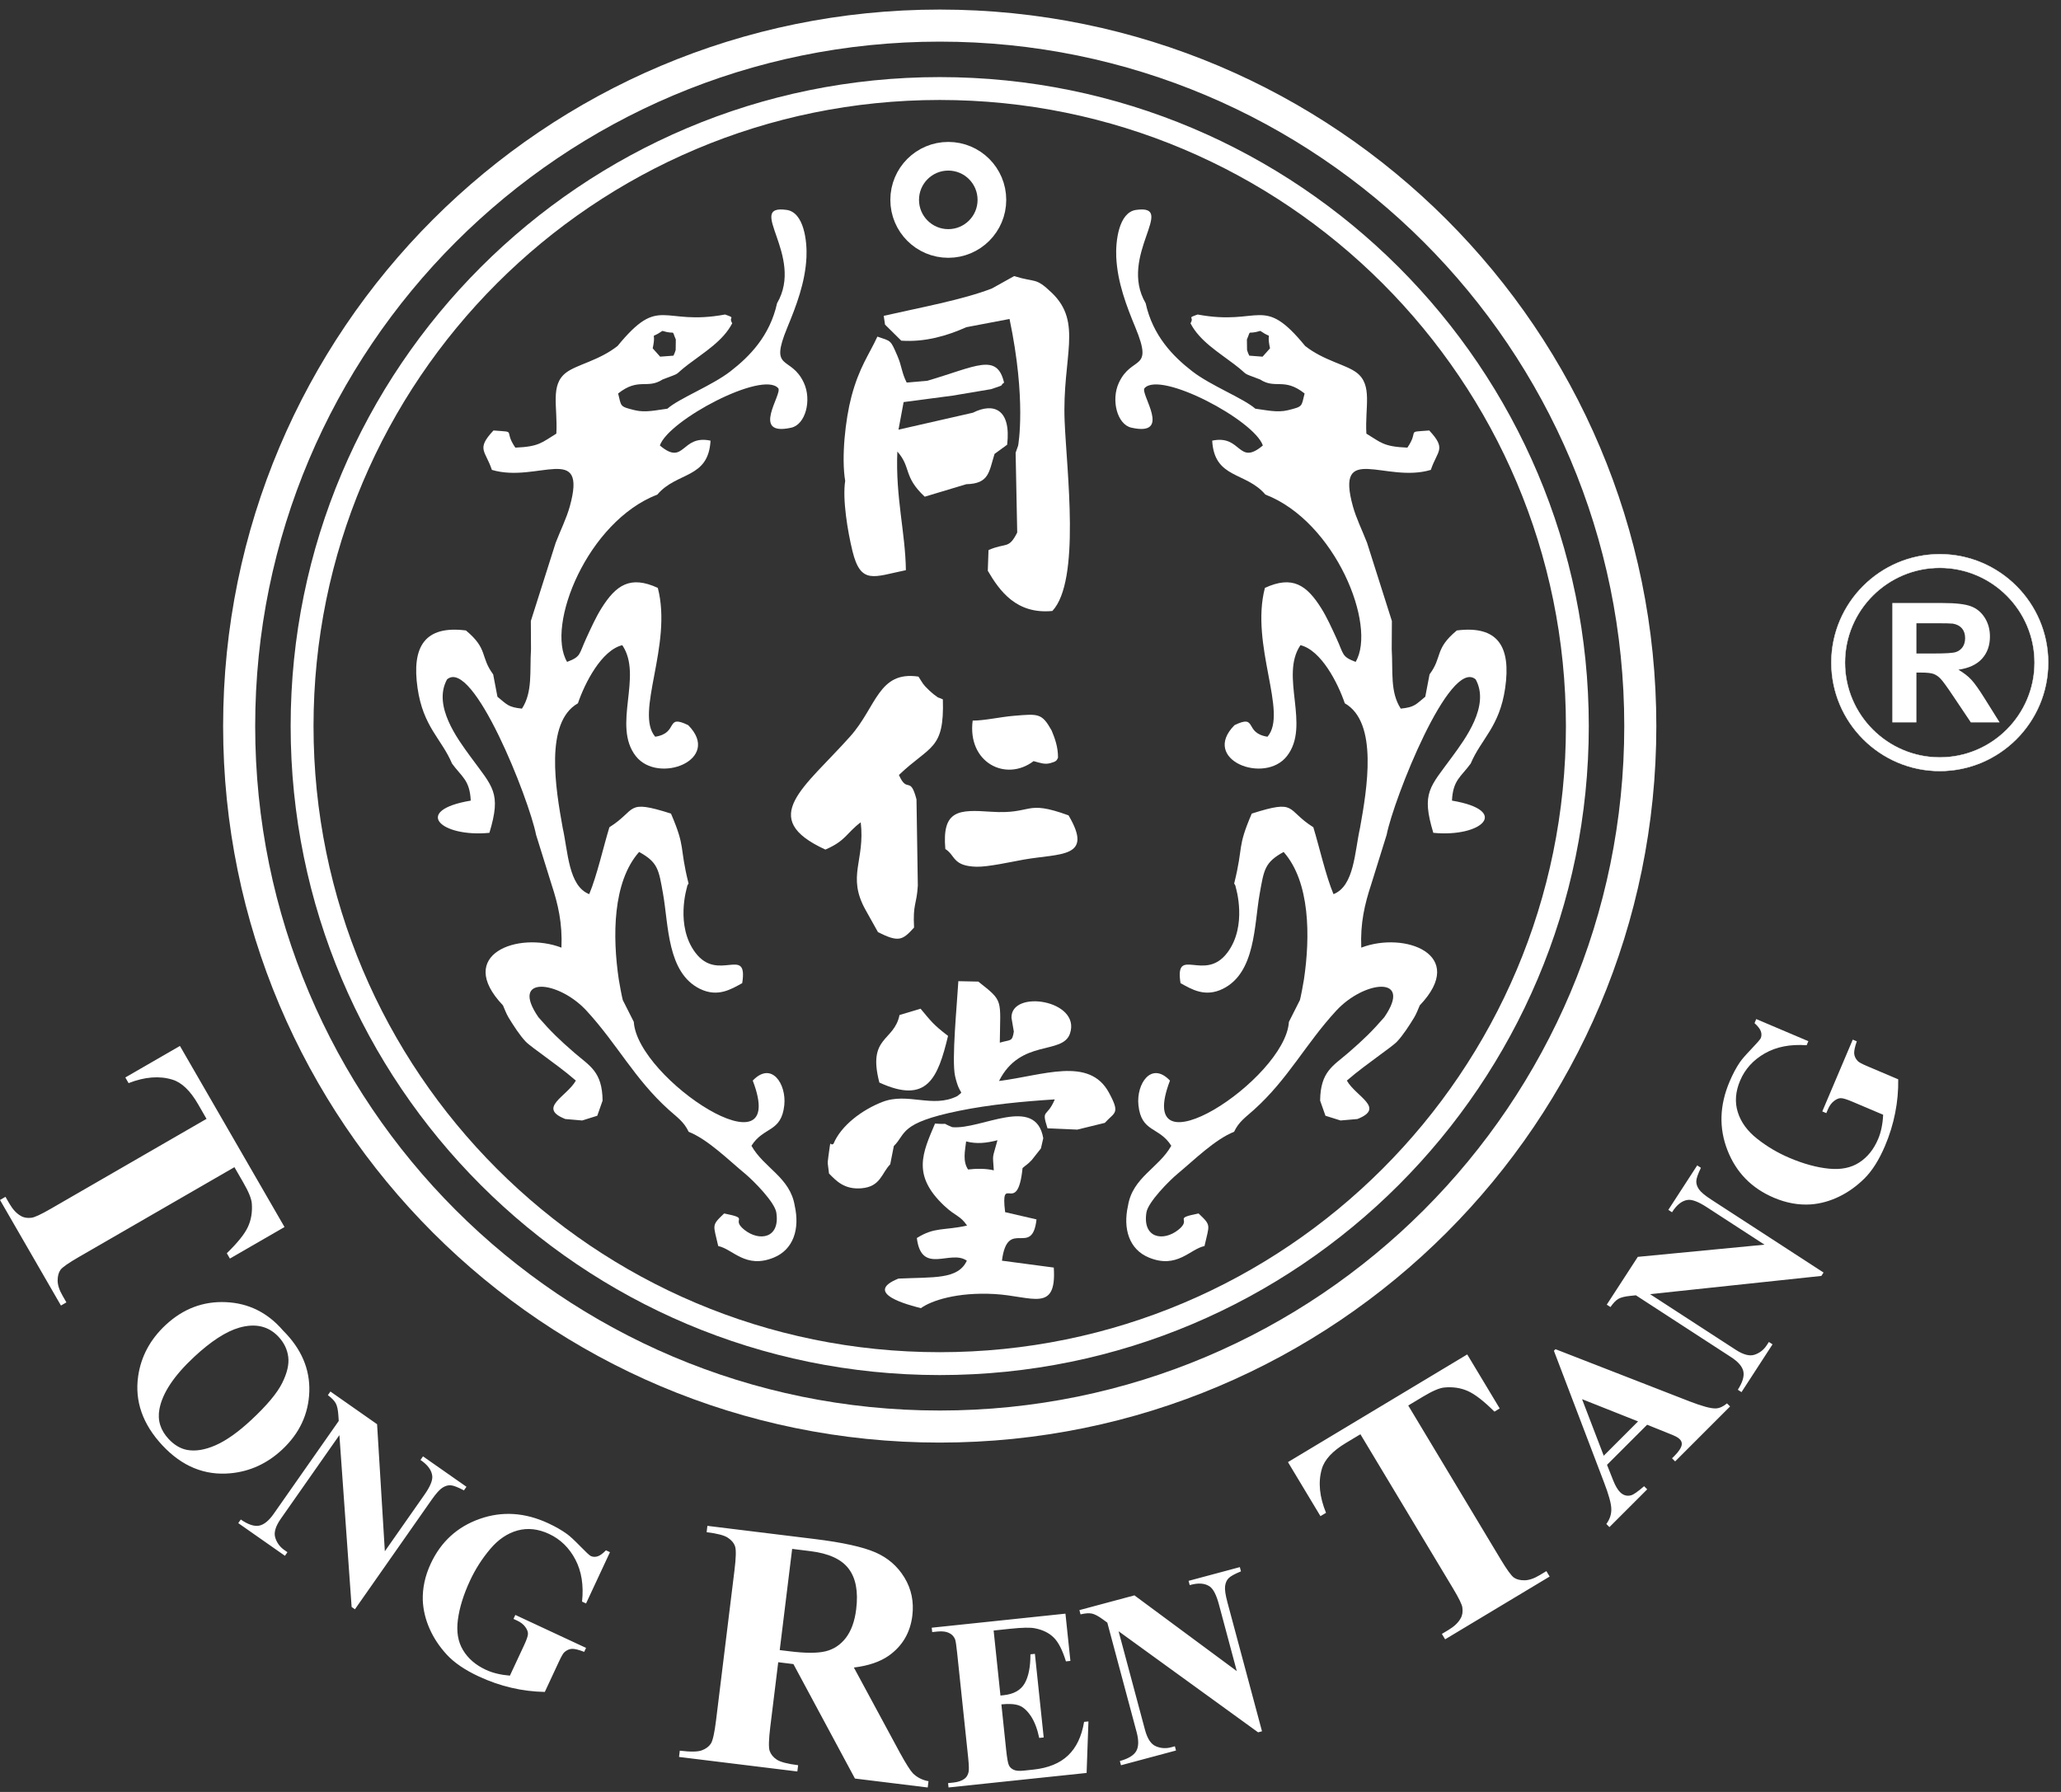 <svg xmlns="http://www.w3.org/2000/svg" width="161" height="140" viewBox="0 0 161 140" fill="none"><rect x="0" y="0" width="161" height="140" fill="#333333" stroke="none"/><path d="M22.225 95.865L17.959 98.329L17.718 97.913C18.56 97.094 19.11 96.412 19.363 95.864C19.621 95.312 19.722 94.701 19.671 94.025C19.644 93.651 19.415 93.095 18.99 92.362L18.313 91.189L6.164 98.204C5.359 98.669 4.881 99.002 4.727 99.207C4.578 99.414 4.506 99.69 4.503 100.034C4.501 100.385 4.628 100.782 4.887 101.229L5.188 101.753L4.761 101.999L0 93.752L0.427 93.506L0.73 94.029C0.992 94.484 1.29 94.806 1.613 94.988C1.835 95.131 2.113 95.181 2.446 95.142C2.679 95.124 3.191 94.887 3.984 94.429L16.133 87.414L15.475 86.271C14.864 85.213 14.194 84.568 13.466 84.35C12.449 84.037 11.309 84.129 10.044 84.622L9.79 84.18L14.056 81.718L22.225 95.865ZM22.117 103.959C23.535 105.37 24.217 106.956 24.163 108.715C24.105 110.473 23.399 111.988 22.036 113.259C20.87 114.345 19.53 114.961 18.011 115.104C15.994 115.295 14.219 114.566 12.684 112.921C11.145 111.27 10.514 109.472 10.792 107.523C11.013 105.987 11.728 104.65 12.939 103.519C14.302 102.25 15.871 101.654 17.645 101.734C19.42 101.812 20.911 102.554 22.117 103.959ZM21.762 104.445C20.977 103.604 19.954 103.367 18.687 103.728C17.655 104.025 16.475 104.792 15.159 106.019C13.592 107.48 12.691 108.835 12.456 110.081C12.289 110.953 12.53 111.736 13.174 112.426C13.607 112.89 14.083 113.174 14.597 113.276C15.254 113.402 16.005 113.283 16.847 112.912C17.686 112.543 18.617 111.881 19.635 110.932C20.851 109.798 21.654 108.838 22.043 108.052C22.436 107.264 22.593 106.581 22.515 105.998C22.438 105.419 22.186 104.9 21.762 104.445ZM29.457 111.271L30.063 121.197L33.158 116.778C33.59 116.162 33.794 115.684 33.77 115.344C33.731 114.881 33.425 114.454 32.847 114.064L33.044 113.782L36.439 116.159L36.241 116.44C35.766 116.191 35.428 116.059 35.215 116.044C35.003 116.026 34.786 116.089 34.563 116.231C34.342 116.371 34.059 116.688 33.72 117.171L27.726 125.731L27.468 125.55L26.512 112.123L21.934 118.661C21.522 119.251 21.377 119.742 21.504 120.138C21.627 120.537 21.865 120.858 22.212 121.101L22.454 121.271L22.258 121.551L18.613 118.998L18.809 118.717C19.38 119.111 19.855 119.268 20.235 119.197C20.618 119.125 20.999 118.817 21.381 118.272L26.461 111.016L26.433 110.589C26.406 110.163 26.341 109.851 26.234 109.646C26.128 109.445 25.92 109.229 25.614 109L25.812 108.717L29.457 111.271ZM47.649 121.269L45.78 125.276L45.468 125.131C45.604 123.86 45.431 122.765 44.947 121.845C44.466 120.927 43.779 120.258 42.891 119.843C42.04 119.447 41.221 119.358 40.434 119.573C39.646 119.788 38.935 120.265 38.303 121.012C37.669 121.759 37.14 122.583 36.721 123.482C36.213 124.572 35.897 125.587 35.771 126.531C35.643 127.471 35.775 128.267 36.171 128.921C36.564 129.575 37.155 130.086 37.944 130.453C38.218 130.582 38.511 130.683 38.826 130.757C39.141 130.834 39.475 130.886 39.832 130.915L40.935 128.55C41.143 128.104 41.248 127.797 41.244 127.639C41.246 127.48 41.172 127.299 41.03 127.105C40.888 126.908 40.677 126.745 40.403 126.617L40.113 126.482L40.257 126.172L45.781 128.747L45.636 129.057C45.206 128.891 44.888 128.812 44.681 128.821C44.476 128.832 44.282 128.916 44.098 129.075C43.998 129.156 43.854 129.407 43.661 129.822L42.559 132.187C41.679 132.17 40.808 132.065 39.946 131.861C39.083 131.661 38.229 131.363 37.385 130.97C36.304 130.465 35.479 129.9 34.903 129.275C34.326 128.648 33.875 127.971 33.555 127.24C33.233 126.509 33.059 125.771 33.027 125.028C32.999 124.074 33.204 123.117 33.65 122.16C34.447 120.451 35.723 119.285 37.476 118.667C39.228 118.049 41.015 118.165 42.837 119.014C43.402 119.277 43.891 119.557 44.302 119.857C44.527 120.019 44.865 120.332 45.32 120.799C45.772 121.263 46.05 121.523 46.149 121.569C46.306 121.642 46.476 121.652 46.664 121.6C46.853 121.549 47.077 121.388 47.336 121.123L47.649 121.269ZM60.793 129.866L60.171 134.927C60.052 135.904 60.036 136.524 60.122 136.788C60.215 137.058 60.398 137.29 60.68 137.476C60.966 137.663 61.52 137.81 62.348 137.912L62.286 138.402L53.044 137.267L53.104 136.777C53.94 136.879 54.514 136.871 54.832 136.748C55.146 136.63 55.38 136.457 55.534 136.221C55.682 135.986 55.816 135.384 55.936 134.408L57.374 122.691C57.495 121.715 57.511 121.094 57.424 120.825C57.333 120.555 57.148 120.33 56.862 120.143C56.581 119.95 56.026 119.809 55.2 119.707L55.26 119.212L63.65 120.242C65.835 120.51 67.41 120.861 68.388 121.286C69.359 121.71 70.119 122.368 70.659 123.263C71.197 124.149 71.402 125.143 71.269 126.232C71.104 127.565 70.488 128.606 69.423 129.36C68.74 129.835 67.836 130.144 66.703 130.281L70.292 136.927C70.763 137.785 71.107 138.328 71.32 138.552C71.654 138.875 72.054 139.075 72.532 139.162L72.472 139.653L66.786 138.954L61.98 130.012L60.793 129.866ZM61.881 121.012L60.91 128.919L61.669 129.011C62.9 129.164 63.837 129.168 64.477 129.017C65.119 128.863 65.65 128.514 66.073 127.968C66.495 127.417 66.769 126.672 66.884 125.722C67.054 124.345 66.854 123.292 66.29 122.554C65.73 121.818 64.735 121.363 63.303 121.188L61.881 121.012ZM77.62 127.39L78.153 132.47L78.403 132.443C79.194 132.36 79.738 132.051 80.045 131.518C80.348 130.984 80.497 130.226 80.495 129.248L80.844 129.211L81.531 135.744L81.182 135.782C81.033 135.076 80.817 134.511 80.534 134.081C80.246 133.65 79.941 133.373 79.611 133.25C79.284 133.128 78.819 133.097 78.226 133.159L78.594 136.675C78.667 137.363 78.739 137.778 78.816 137.925C78.888 138.073 79.012 138.189 79.183 138.268C79.35 138.352 79.612 138.372 79.971 138.336L80.715 138.257C81.879 138.134 82.786 137.766 83.431 137.152C84.08 136.54 84.495 135.666 84.687 134.526L85.026 134.492L84.883 138.517L74.097 139.651L74.061 139.311L74.475 139.268C74.836 139.229 75.123 139.133 75.328 138.983C75.48 138.88 75.586 138.72 75.65 138.499C75.703 138.349 75.697 137.957 75.632 137.331L74.768 129.122C74.709 128.557 74.657 128.213 74.612 128.086C74.53 127.88 74.396 127.725 74.22 127.626C73.966 127.479 73.641 127.425 73.234 127.468L72.821 127.512L72.784 127.17L83.23 126.072L83.617 129.763L83.269 129.8C82.995 128.917 82.679 128.296 82.315 127.939C81.952 127.579 81.467 127.338 80.857 127.218C80.504 127.14 79.853 127.155 78.909 127.254L77.62 127.39ZM88.619 124.643L96.614 130.559L95.218 125.347C95.023 124.621 94.787 124.157 94.512 123.957C94.132 123.688 93.608 123.649 92.938 123.842L92.849 123.509L96.852 122.436L96.941 122.768C96.444 122.971 96.126 123.148 95.978 123.3C95.827 123.45 95.736 123.657 95.701 123.919C95.667 124.179 95.727 124.598 95.879 125.169L98.584 135.261L98.28 135.344L87.381 127.446L89.445 135.154C89.632 135.849 89.916 136.277 90.301 136.435C90.686 136.598 91.084 136.62 91.493 136.511L91.779 136.434L91.867 136.764L87.569 137.916L87.48 137.586C88.147 137.401 88.575 137.139 88.764 136.802C88.954 136.462 88.963 135.972 88.791 135.329L86.5 126.773L86.153 126.52C85.81 126.268 85.528 126.118 85.302 126.067C85.081 126.018 84.783 126.04 84.409 126.127L84.32 125.795L88.619 124.643ZM114.616 105.819L117.154 110.04L116.742 110.288C115.907 109.46 115.217 108.924 114.664 108.68C114.108 108.431 113.495 108.34 112.82 108.404C112.447 108.437 111.895 108.676 111.168 109.113L110.008 109.809L117.233 121.836C117.712 122.633 118.054 123.103 118.261 123.254C118.471 123.401 118.748 123.469 119.092 123.465C119.444 123.461 119.838 123.327 120.281 123.06L120.799 122.749L121.054 123.173L112.89 128.077L112.636 127.654L113.154 127.343C113.606 127.071 113.921 126.769 114.099 126.443C114.235 126.217 114.282 125.938 114.238 125.607C114.216 125.375 113.969 124.866 113.496 124.081L106.272 112.055L105.14 112.735C104.092 113.364 103.46 114.043 103.255 114.777C102.959 115.799 103.072 116.938 103.586 118.194L103.151 118.454L100.612 114.232L114.616 105.819ZM128.669 111.312L125.536 114.444L126.027 115.683C126.192 116.094 126.369 116.391 126.555 116.578C126.806 116.828 127.09 116.91 127.409 116.827C127.596 116.782 127.935 116.543 128.433 116.116L128.676 116.358L125.725 119.309L125.484 119.066C125.753 118.7 125.884 118.305 125.871 117.886C125.862 117.465 125.67 116.764 125.292 115.788L121.387 105.534L121.512 105.41L131.987 109.488C132.982 109.872 133.666 110.055 134.042 110.037C134.328 110.022 134.615 109.891 134.907 109.644L135.149 109.884L130.857 114.177L130.614 113.935L130.791 113.76C131.136 113.414 131.329 113.124 131.372 112.888C131.398 112.723 131.348 112.573 131.217 112.442C131.138 112.364 131.044 112.297 130.934 112.241C130.885 112.21 130.657 112.111 130.246 111.946L128.669 111.312ZM127.961 111.051L123.586 109.315L125.28 113.733L127.961 111.051ZM127.941 98.196L137.839 97.244L133.315 94.306C132.685 93.896 132.2 93.71 131.861 93.744C131.398 93.8 130.984 94.121 130.614 94.712L130.326 94.524L132.582 91.049L132.871 91.237C132.638 91.719 132.519 92.063 132.51 92.275C132.5 92.488 132.571 92.703 132.719 92.921C132.869 93.138 133.194 93.409 133.69 93.73L142.452 99.422L142.28 99.686L128.897 101.11L135.589 105.455C136.193 105.847 136.689 105.976 137.081 105.835C137.476 105.699 137.788 105.449 138.017 105.094L138.18 104.846L138.466 105.031L136.041 108.765L135.755 108.578C136.128 107.995 136.269 107.514 136.185 107.136C136.098 106.755 135.778 106.387 135.22 106.025L127.792 101.199L127.364 101.243C126.942 101.285 126.631 101.361 126.429 101.474C126.232 101.588 126.024 101.802 125.806 102.117L125.516 101.93L127.941 98.196ZM137.193 79.618L141.264 81.346L141.129 81.663C139.854 81.571 138.766 81.782 137.863 82.298C136.962 82.812 136.318 83.519 135.935 84.423C135.569 85.288 135.507 86.111 135.751 86.888C135.992 87.667 136.494 88.361 137.264 88.968C138.031 89.576 138.874 90.074 139.787 90.462C140.893 90.932 141.921 91.212 142.867 91.305C143.81 91.401 144.603 91.239 145.244 90.821C145.883 90.407 146.372 89.798 146.711 88.998C146.83 88.718 146.922 88.421 146.984 88.105C147.05 87.787 147.091 87.451 147.107 87.093L144.706 86.074C144.252 85.882 143.942 85.788 143.784 85.797C143.625 85.799 143.447 85.88 143.256 86.029C143.066 86.178 142.91 86.394 142.792 86.672L142.666 86.967L142.352 86.834L144.733 81.223L145.048 81.358C144.896 81.793 144.828 82.114 144.845 82.322C144.864 82.525 144.953 82.717 145.12 82.894C145.205 82.992 145.46 83.127 145.881 83.305L148.284 84.325C148.297 85.204 148.222 86.079 148.047 86.947C147.878 87.815 147.612 88.681 147.248 89.537C146.781 90.634 146.244 91.48 145.64 92.078C145.033 92.675 144.373 93.149 143.653 93.495C142.934 93.842 142.202 94.042 141.461 94.098C140.508 94.162 139.544 93.989 138.573 93.576C136.837 92.84 135.628 91.607 134.949 89.876C134.27 88.147 134.322 86.358 135.109 84.506C135.353 83.932 135.614 83.434 135.9 83.012C136.053 82.783 136.356 82.433 136.806 81.963C137.254 81.495 137.502 81.209 137.547 81.107C137.614 80.946 137.617 80.776 137.559 80.591C137.501 80.404 137.334 80.185 137.059 79.936L137.193 79.618Z" fill="white"></path><path d="M147.822 56.44V47.113H151.786C152.783 47.113 153.506 47.198 153.958 47.366C154.409 47.533 154.772 47.83 155.043 48.258C155.314 48.688 155.449 49.176 155.449 49.728C155.449 50.427 155.243 51.007 154.832 51.463C154.422 51.917 153.805 52.206 152.986 52.323C153.395 52.562 153.732 52.822 153.997 53.107C154.261 53.391 154.617 53.895 155.067 54.619L156.207 56.44H153.956L152.594 54.409C152.11 53.684 151.78 53.228 151.602 53.039C151.424 52.85 151.234 52.722 151.035 52.65C150.836 52.581 150.52 52.547 150.086 52.547H149.706V56.44H147.822ZM149.706 51.056H151.098C152.001 51.056 152.565 51.019 152.792 50.944C153.015 50.868 153.19 50.735 153.32 50.548C153.445 50.362 153.51 50.129 153.51 49.85C153.51 49.535 153.425 49.283 153.258 49.089C153.091 48.896 152.854 48.775 152.549 48.723C152.396 48.703 151.938 48.693 151.174 48.693H149.706V51.056Z" fill="white"></path><path fill-rule="evenodd" clip-rule="evenodd" d="M151.53 43.299C156.195 43.299 160 47.104 160 51.769C160 56.434 156.195 60.239 151.53 60.239C146.865 60.239 143.06 56.434 143.06 51.769C143.06 47.104 146.865 43.299 151.53 43.299ZM151.53 44.363C155.608 44.363 158.936 47.69 158.936 51.769C158.936 55.848 155.608 59.175 151.53 59.175C147.451 59.175 144.124 55.848 144.124 51.769C144.124 47.69 147.451 44.363 151.53 44.363Z" fill="white" stroke="white" stroke-width="0.03" stroke-miterlimit="22.926"></path><path fill-rule="evenodd" clip-rule="evenodd" d="M69.033 24.676L69.137 25.362L70.404 26.615C72.269 26.744 73.999 26.229 75.488 25.563L78.862 24.921C80.192 31.246 79.539 34.79 79.534 34.813L79.338 35.372L79.462 41.605C78.787 42.945 78.603 42.365 77.22 42.977L77.164 44.592C78.086 46.172 79.407 48.008 82.209 47.733C84.424 45.356 83.324 36.822 83.166 32.899C82.965 27.877 84.612 25.216 82.159 22.871C80.862 21.631 80.93 22.106 79.221 21.571L77.492 22.534C75.236 23.416 71.812 24.042 69.033 24.676ZM74.409 30.911L77.427 30.404C78.702 29.984 78.002 30.176 78.436 29.899C77.886 27.535 76.247 28.634 72.441 29.749L70.827 29.888C70.416 29.07 70.46 28.622 70.1 27.796C69.554 26.54 69.632 26.671 68.54 26.298C67.887 27.716 67.122 28.685 66.512 30.982C66.042 32.752 65.713 35.731 66.024 37.572C65.799 38.996 66.215 41.514 66.592 43.053C67.244 45.71 68.25 45.062 70.765 44.547C70.728 41.597 69.947 38.869 70.098 35.278C71.2 36.516 70.542 37.228 72.238 38.806L75.484 37.83C77.272 37.787 77.251 36.88 77.691 35.463L78.677 34.745C79.001 31.933 77.598 31.44 76.002 32.244L70.188 33.569L70.589 31.414L74.409 30.911Z" fill="white"></path><path fill-rule="evenodd" clip-rule="evenodd" d="M72.984 34.887L73.122 36.557C73.122 36.557 74.832 36.915 75.327 35.183C75.822 33.451 75.721 33.956 75.721 33.956L72.984 34.887Z" fill="white"></path><path fill-rule="evenodd" clip-rule="evenodd" d="M68.586 72.827C70.207 73.639 70.501 73.466 71.404 72.468C71.303 70.584 71.608 70.715 71.698 69.189L71.594 62.452C71.092 60.544 70.883 62.043 70.221 60.547C72.663 58.22 73.776 58.608 73.654 54.641C73.073 54.373 73.503 54.661 72.962 54.263C72.882 54.204 72.657 54.006 72.582 53.934C72.048 53.423 72.109 53.412 71.748 52.862C68.615 52.397 68.476 55.224 66.419 57.531C62.828 61.558 59.121 63.92 64.478 66.376C66.088 65.68 66.109 65.093 67.238 64.245C67.593 67.253 66.135 68.43 67.611 71.082L68.586 72.827ZM80.742 59.465C81.326 59.626 81.606 59.733 82.038 59.625C82.526 59.493 82.547 59.417 82.65 59.196C82.654 58.326 82.389 57.654 82.15 57.071C81.386 55.712 81.132 55.764 79.196 55.925C78.153 56.012 76.868 56.306 75.983 56.299C75.556 59.562 78.558 61.119 80.742 59.465ZM73.847 66.331C74.649 66.837 74.403 67.664 76.277 67.716C77.177 67.742 79.037 67.325 79.967 67.16C82.839 66.652 85.461 67.069 83.472 63.703C79.99 62.432 80.739 63.646 77.402 63.419C74.925 63.25 73.574 63.25 73.847 66.331Z" fill="white"></path><path fill-rule="evenodd" clip-rule="evenodd" d="M72.984 34.886L73.122 36.556C75.031 36.751 75.217 35.553 75.721 33.955L72.984 34.886Z" fill="white"></path><path fill-rule="evenodd" clip-rule="evenodd" d="M69.824 89.536C70.806 88.582 70.198 87.745 74.937 86.782C77.314 86.299 79.893 86.052 82.398 85.893C81.774 87.379 81.328 86.581 81.829 88.154L84.157 88.254L86.308 87.727C87.076 86.87 87.536 87.036 86.62 85.354C85.081 82.527 81.468 84.028 78.041 84.455C79.719 81.123 83.012 82.453 83.585 80.746C84.464 78.133 78.96 77.277 79.015 79.519L79.198 80.597C79.069 81.427 78.944 81.203 78.102 81.462C78.138 78.043 78.415 78.252 76.42 76.69L74.864 76.658C74.764 78.433 74.328 82.83 74.608 84.07C74.987 85.747 75.371 85.131 74.78 85.636C72.845 86.611 70.922 85.318 68.926 86.094C67.348 86.707 65.708 87.928 65.111 89.359C64.788 89.62 64.934 88.748 64.715 90.325C64.619 91.018 64.67 90.845 64.76 91.683C65.327 92.265 65.966 92.951 67.297 92.838C68.803 92.71 68.865 91.649 69.542 90.966L69.824 89.536Z" fill="white"></path><path fill-rule="evenodd" clip-rule="evenodd" d="M70.183 99.894C67.335 101.037 71.066 101.988 71.943 102.202C72.722 101.628 74.754 100.933 77.695 101.101C80.639 101.269 82.552 102.592 82.319 99.033L78.269 98.495C78.711 95.065 80.631 98.298 80.97 95.27L78.518 94.704C78.132 91.516 79.482 95.138 79.88 91.259C80.218 90.96 80.236 91.012 80.595 90.636L81.315 89.724L81.497 88.924C80.905 85.527 76.661 88.272 74.388 88.064C73.357 87.64 74.34 87.879 73.041 87.782C72.071 90.081 71.221 91.808 73.757 94.2C74.664 95.055 75.001 94.949 75.544 95.752C73.711 96.159 73.018 95.846 71.621 96.725C71.984 99.654 74.254 97.589 75.526 98.495C74.838 99.981 72.95 99.765 70.183 99.894ZM77.634 91.436C77.015 91.286 76.253 91.294 75.623 91.37C75.19 90.714 75.384 89.923 75.471 89.177C76.287 89.388 77.041 89.312 77.92 89.084C77.503 90.633 77.544 90.057 77.634 91.436Z" fill="white"></path><path fill-rule="evenodd" clip-rule="evenodd" d="M70.269 79.3C69.838 81.403 67.745 80.951 68.694 84.578C72.421 86.287 73.259 84.252 74.059 80.934C72.882 80.038 72.723 79.769 71.912 78.808L70.269 79.3Z" fill="white"></path><path fill-rule="evenodd" clip-rule="evenodd" d="M72.984 34.886L73.122 36.556C75.031 36.751 75.217 35.553 75.721 33.955L72.984 34.886Z" fill="white"></path><path d="M73.409 2C103.634 2 128.136 26.502 128.136 56.727C128.136 86.952 103.634 111.454 73.409 111.454C43.184 111.454 18.682 86.952 18.682 56.727C18.682 26.502 43.184 2 73.409 2Z" stroke="white" stroke-width="2.505" stroke-miterlimit="22.926"></path><path d="M73.409 6.917C100.918 6.917 123.219 29.218 123.219 56.728C123.219 84.237 100.918 106.538 73.409 106.538C45.899 106.538 23.598 84.237 23.598 56.728C23.598 29.218 45.899 6.917 73.409 6.917Z" stroke="white" stroke-width="1.787" stroke-miterlimit="22.926"></path><path fill-rule="evenodd" clip-rule="evenodd" d="M99.211 27.214L98.629 27.866L97.59 27.787C97.564 27.714 97.505 27.616 97.495 27.575C97.485 27.531 97.424 27.395 97.416 27.34L97.405 26.524C97.775 25.658 97.348 26.19 98.453 25.852C99.566 26.615 98.877 25.689 99.211 27.214H99.211ZM96.417 28.459C97.686 29.424 96.819 29.032 98.436 29.648C99.652 30.434 100.304 29.47 101.912 30.742C101.648 31.775 101.81 31.753 100.602 32.051C99.774 32.255 98.877 32.034 98.063 31.93C97.125 31.109 94.595 30.138 93.136 29.009C91.629 27.843 90.057 26.235 89.496 23.691C87.328 19.98 92.008 15.942 88.746 16.4C87.389 16.59 87.14 18.861 87.199 20.093C87.294 22.078 87.996 23.896 88.705 25.613C90.132 29.073 88.41 27.722 87.399 29.914C86.784 31.249 87.262 33.164 88.385 33.414C91.617 34.133 89.038 30.748 89.408 30.328C90.63 28.937 97.976 32.824 98.651 34.804C96.7 36.451 97 33.936 94.694 34.427C94.86 37.429 97.323 36.839 98.847 38.639C104.311 40.746 107.578 48.884 105.898 51.713C104.795 51.291 104.989 51.145 104.405 49.877C104.042 49.087 103.652 48.224 103.225 47.54C102.076 45.699 100.962 44.942 98.811 45.93C97.644 50.406 100.633 55.691 99.013 57.559C97.15 57.272 98.267 55.764 96.437 56.655C93.764 59.357 98.785 61.311 100.532 59.072C102.4 56.678 99.949 52.825 101.588 50.406C103.21 50.802 104.514 53.363 105.052 54.947C107.675 56.439 106.787 61.65 106.243 64.673C105.821 66.551 105.795 69.222 104.169 69.859C103.563 68.413 103.04 66.079 102.593 64.63C100.406 63.257 101.387 62.419 97.784 63.564C96.607 66.304 97.158 66.028 96.41 69.027C96.46 69.124 96.52 69.164 96.535 69.331C96.535 69.336 97.466 72.321 95.877 74.43C94.092 76.798 91.749 73.817 92.219 76.811C93.077 77.284 94.127 77.942 95.524 77.256C98.086 75.996 97.966 72.278 98.402 69.834C98.74 67.94 98.79 67.377 100.273 66.562C102.349 68.905 102.358 73.181 101.861 76.518C101.817 76.818 101.612 77.912 101.547 78.133L100.687 79.837C100.412 84.317 88.451 92.116 91.395 84.425C89.928 82.883 88.758 84.691 88.931 86.342C89.158 88.5 90.546 87.998 91.497 89.517C90.516 91.263 88.479 91.978 88.116 94.201C87.707 96.029 88.222 97.619 89.742 98.248C91.958 99.164 92.957 97.578 94.092 97.352C94.463 95.667 94.659 95.778 93.629 94.805C91.51 95.228 93.182 95.179 92.046 96.085C90.876 97.017 89.237 96.749 89.555 94.729C89.683 93.915 91.338 92.244 92 91.695C93.28 90.637 94.893 89.027 96.403 88.424C96.777 87.631 97.298 87.298 97.961 86.7C100.633 84.292 101.962 81.597 104.373 78.973C106.564 76.587 110.417 76.175 108.134 79.478C107.187 80.568 106.528 81.212 105.321 82.257C104.135 83.283 103.15 83.713 103.125 85.989L103.541 87.172L104.72 87.541L106.037 87.427C108.252 86.555 105.914 85.677 105.213 84.424C106.128 83.633 106.915 83.083 107.805 82.414C108.182 82.131 108.883 81.636 109.124 81.386C109.592 80.899 110.105 80.096 110.462 79.511C110.647 79.21 110.781 78.837 110.908 78.548C114.692 74.572 109.715 72.738 106.339 74.037C106.257 72.122 106.602 70.652 107.115 69.093L108.321 65.222C108.876 62.419 113.245 51.363 115.274 53.077C116.413 55.133 114.442 57.749 113.464 59.091C111.699 61.512 111.013 61.911 111.967 65.067C115.748 65.438 118.037 63.329 113.424 62.55C113.502 60.934 114.128 60.701 114.887 59.656C115.709 57.713 117.141 56.796 117.58 53.756C118.046 50.531 117.03 48.847 113.802 49.256C112.045 50.715 112.699 51.309 111.673 52.687L111.339 54.434C110.583 55.051 110.51 55.249 109.424 55.364C108.582 54.069 108.823 52.482 108.718 50.728L108.73 48.517L106.789 42.404C106.419 41.445 105.949 40.507 105.688 39.569C104.285 34.508 108.235 37.776 111.773 36.711C112.286 35.177 113.019 35.103 111.65 33.633C109.752 33.781 110.914 33.553 109.941 34.973C108.061 34.896 107.872 34.564 106.738 33.879C106.617 31.791 107.248 30.072 105.966 29.106C105.124 28.473 103.416 28.179 101.956 27.031C98.62 22.962 98.508 25.492 93.555 24.572C92.642 24.897 93.335 24.694 92.998 25.257C93.705 26.631 95.164 27.505 96.417 28.459" fill="white"></path><path fill-rule="evenodd" clip-rule="evenodd" d="M50.987 27.214L51.569 27.866L52.608 27.787C52.634 27.714 52.693 27.616 52.703 27.575C52.713 27.531 52.774 27.395 52.782 27.34L52.793 26.524C52.423 25.658 52.85 26.19 51.745 25.852C50.632 26.615 51.321 25.689 50.987 27.214H50.987ZM53.781 28.459C52.512 29.424 53.379 29.032 51.762 29.648C50.546 30.434 49.895 29.47 48.286 30.742C48.55 31.775 48.388 31.753 49.596 32.051C50.424 32.255 51.321 32.034 52.135 31.93C53.073 31.109 55.603 30.138 57.062 29.009C58.569 27.843 60.141 26.235 60.702 23.691C62.87 19.98 58.19 15.942 61.452 16.4C62.809 16.59 63.058 18.861 62.999 20.093C62.904 22.078 62.202 23.896 61.493 25.613C60.066 29.073 61.788 27.722 62.799 29.914C63.414 31.249 62.936 33.164 61.813 33.414C58.581 34.133 61.16 30.748 60.791 30.328C59.569 28.937 52.222 32.824 51.547 34.804C53.498 36.451 53.198 33.936 55.505 34.427C55.338 37.429 52.875 36.839 51.351 38.639C45.887 40.746 42.62 48.884 44.3 51.713C45.403 51.291 45.209 51.145 45.793 49.877C46.156 49.087 46.546 48.224 46.973 47.54C48.123 45.699 49.236 44.942 51.387 45.93C52.554 50.406 49.565 55.691 51.185 57.559C53.048 57.272 51.931 55.764 53.761 56.655C56.434 59.357 51.413 61.311 49.666 59.072C47.798 56.678 50.249 52.825 48.611 50.406C46.988 50.802 45.684 53.363 45.146 54.947C42.523 56.439 43.411 61.65 43.955 64.673C44.377 66.551 44.403 69.222 46.029 69.859C46.635 68.413 47.158 66.079 47.605 64.63C49.792 63.257 48.811 62.419 52.415 63.564C53.591 66.304 53.04 66.028 53.788 69.027C53.738 69.124 53.678 69.164 53.663 69.331C53.663 69.336 52.732 72.321 54.321 74.43C56.106 76.798 58.449 73.817 57.98 76.811C57.121 77.284 56.071 77.942 54.674 77.256C52.112 75.996 52.232 72.278 51.796 69.834C51.458 67.94 51.408 67.377 49.925 66.562C47.849 68.905 47.84 73.181 48.337 76.518C48.381 76.818 48.586 77.912 48.651 78.133L49.511 79.837C49.786 84.317 61.747 92.116 58.803 84.425C60.27 82.883 61.441 84.691 61.267 86.342C61.04 88.5 59.652 87.998 58.701 89.517C59.682 91.263 61.719 91.978 62.082 94.201C62.491 96.029 61.976 97.619 60.456 98.248C58.24 99.164 57.241 97.578 56.106 97.352C55.735 95.667 55.539 95.778 56.569 94.805C58.688 95.228 57.016 95.179 58.152 96.085C59.322 97.017 60.961 96.749 60.643 94.729C60.515 93.915 58.86 92.244 58.198 91.695C56.918 90.637 55.305 89.027 53.796 88.424C53.421 87.631 52.901 87.298 52.237 86.7C49.565 84.292 48.236 81.597 45.825 78.973C43.634 76.587 39.781 76.175 42.064 79.478C43.011 80.568 43.67 81.212 44.877 82.257C46.063 83.283 47.048 83.713 47.073 85.989L46.657 87.172L45.478 87.541L44.161 87.427C41.946 86.555 44.284 85.677 44.985 84.424C44.07 83.633 43.283 83.083 42.393 82.414C42.016 82.131 41.315 81.636 41.074 81.386C40.606 80.899 40.093 80.096 39.736 79.511C39.551 79.21 39.417 78.837 39.291 78.548C35.506 74.572 40.483 72.738 43.859 74.037C43.941 72.122 43.596 70.652 43.083 69.093L41.877 65.222C41.322 62.419 36.953 51.363 34.924 53.077C33.785 55.133 35.756 57.749 36.734 59.091C38.499 61.512 39.185 61.911 38.231 65.067C34.45 65.438 32.161 63.329 36.774 62.55C36.696 60.934 36.07 60.701 35.311 59.656C34.489 57.713 33.057 56.796 32.618 53.756C32.152 50.531 33.169 48.847 36.396 49.256C38.153 50.715 37.499 51.309 38.525 52.687L38.859 54.434C39.615 55.051 39.688 55.249 40.774 55.364C41.616 54.069 41.375 52.482 41.48 50.728L41.468 48.517L43.409 42.404C43.779 41.445 44.249 40.507 44.51 39.569C45.913 34.508 41.963 37.776 38.425 36.711C37.912 35.177 37.178 35.103 38.548 33.633C40.446 33.781 39.284 33.553 40.257 34.973C42.137 34.896 42.326 34.564 43.46 33.879C43.581 31.791 42.95 30.072 44.232 29.106C45.074 28.473 46.782 28.179 48.242 27.031C51.578 22.962 51.69 25.492 56.643 24.572C57.556 24.897 56.863 24.694 57.2 25.257C56.493 26.631 55.034 27.505 53.781 28.459" fill="white"></path><path d="M74.078 12.208C75.96 12.208 77.485 13.733 77.485 15.615C77.485 17.497 75.96 19.022 74.078 19.022C72.196 19.022 70.671 17.497 70.671 15.615C70.671 13.733 72.196 12.208 74.078 12.208Z" stroke="white" stroke-width="2.239" stroke-miterlimit="22.926"></path></svg>